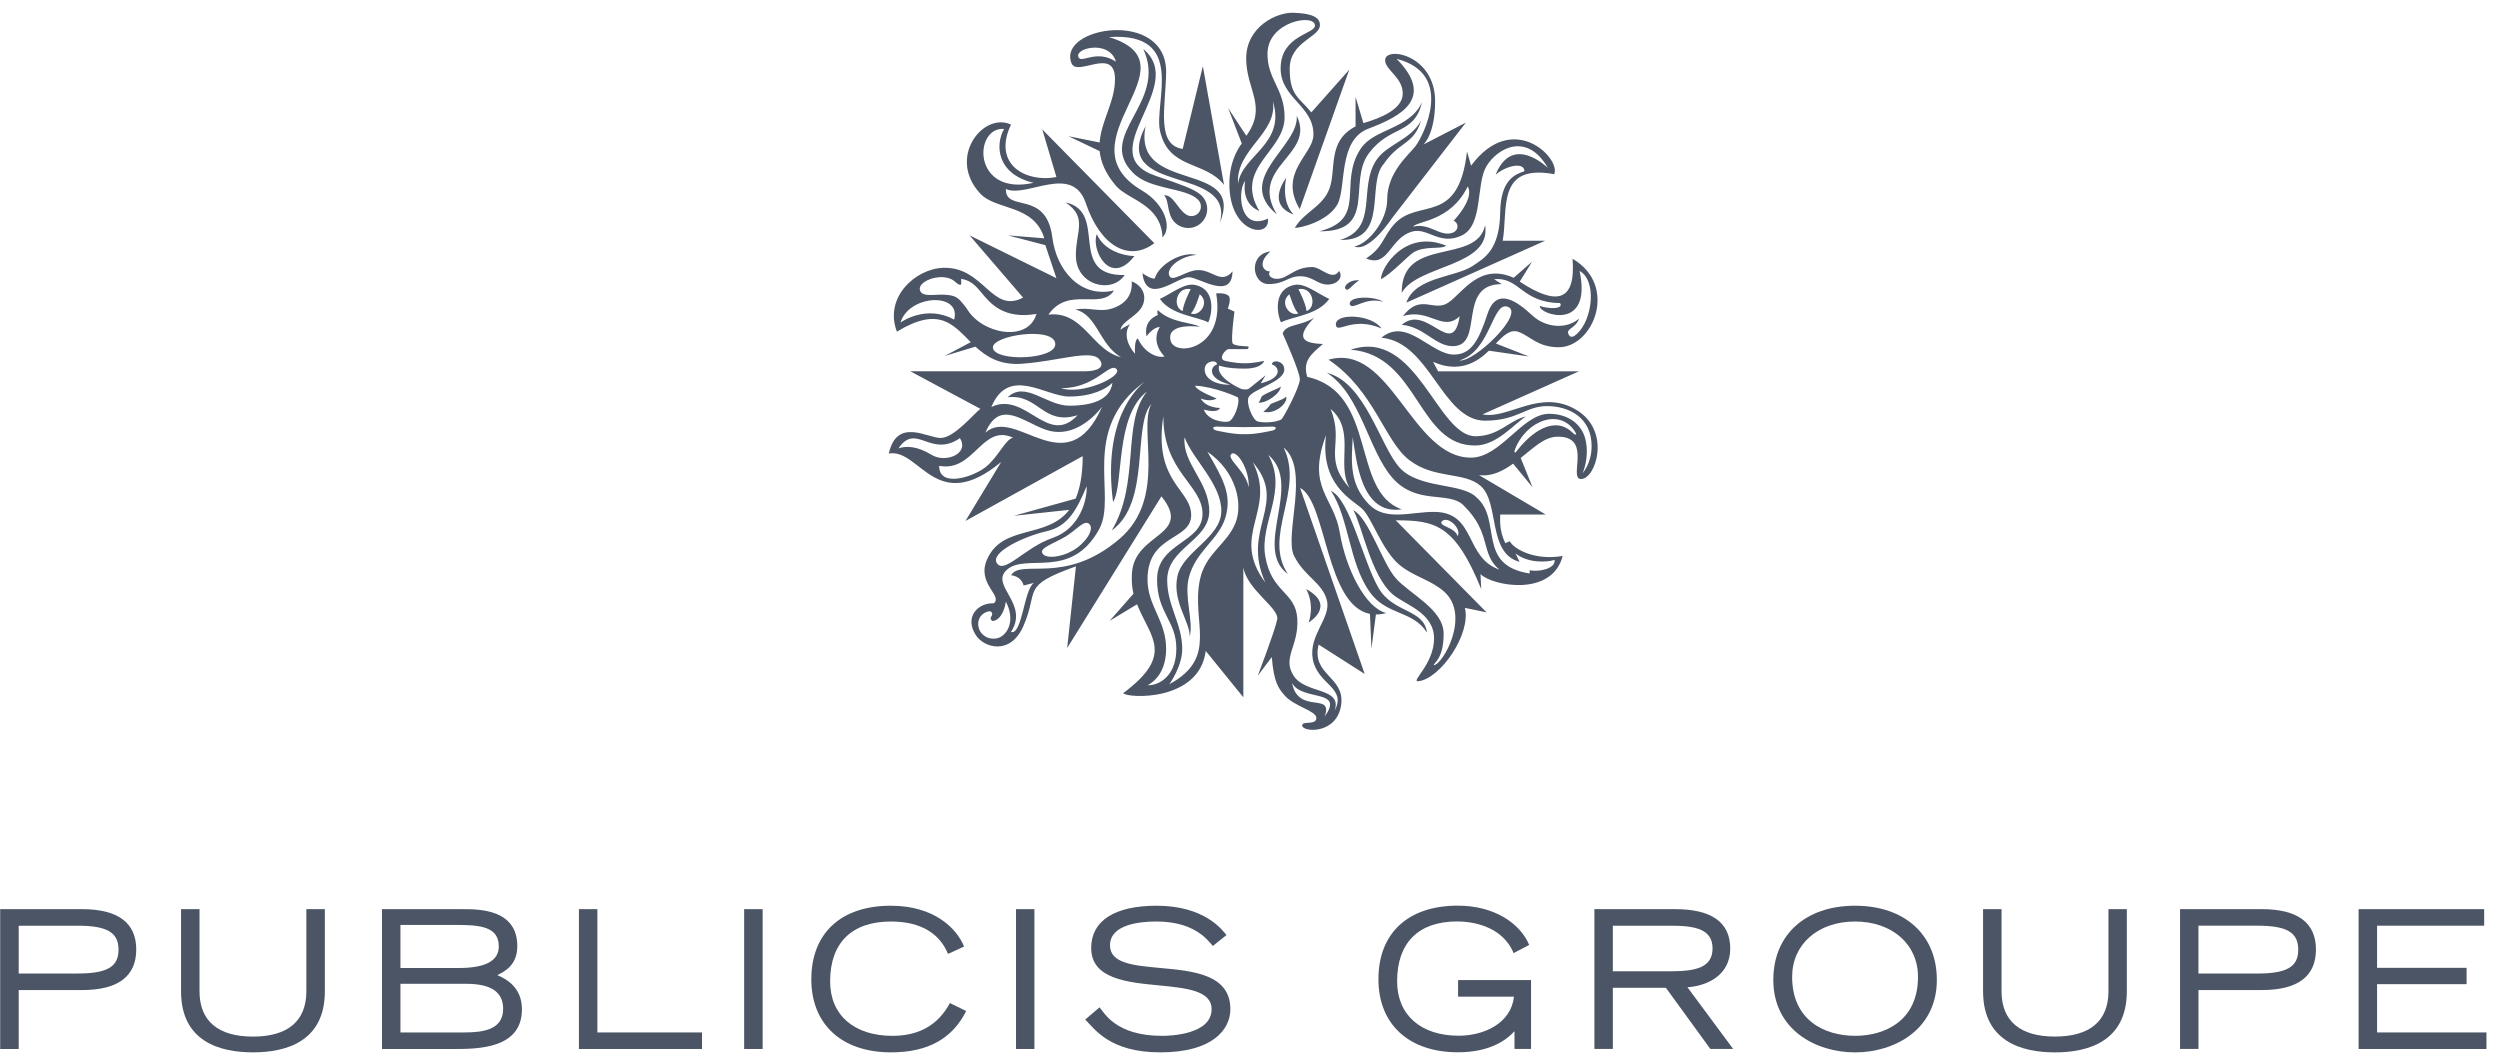 <svg width="160" height="68" viewBox="0 0 160 68" fill="none" xmlns="http://www.w3.org/2000/svg">
<g clip-path="url(#clip0_4329_2079)">
<path d="M90.006 19.37C90.576 17.717 93.136 17.755 94.236 17.029C94.997 16.525 95.98 16.001 96.013 13.574C96.041 11.49 96.986 11.149 97.562 10.96C97.562 10.371 96.465 10.557 95.721 11.178C96.794 8.508 99.06 10.742 99.06 10.742C97.716 8.41 95.817 9.488 95.13 10.644C94.442 11.806 94.949 14.434 93.53 15.082C92.115 15.733 91.364 14.535 90.371 14.823C88.922 15.244 88.879 17.165 87.428 16.54C88.539 15.828 88.494 15.158 89.242 14.339C90.788 12.64 93.331 14.507 93.89 9.694L94.149 10.604C96.829 6.991 99.923 10.162 99.468 11.148C95.753 10.46 96.53 13.417 96.173 15.408H98.887L90.006 19.37ZM92.556 15.723C89.931 14.648 88.38 17.126 88.38 17.868C89.01 17.56 90.057 16.422 90.444 16.168C91.157 15.698 92.267 15.986 92.556 15.723ZM95.049 14.411C95.469 17.087 90.731 16.931 89.712 18.741C89.669 15.081 94.497 16.984 95.049 14.411ZM89.786 20.237C90.917 18.741 91.762 20 92.689 19.37C93.614 18.741 94.681 16.801 96.875 17.777L98.05 16.75L97.265 18.025C99.547 19.528 100.868 19.39 100.643 16.56C103.594 18.281 101.968 22.245 99.739 22.224C98.417 22.212 97.969 21.542 97.208 21.249C96.667 21.041 96.241 21.456 95.737 21.986L97.858 22.817L95.293 22.445C94.514 23.21 93.349 23.892 91.717 23.156L92.039 23.764H101.054L94.883 26.519C96.532 26.862 98.559 24.834 100.897 26.238C103.139 27.591 102.126 30.668 101.186 30.657C100.346 30.648 101.954 27.896 99.659 27.949C98.819 27.971 98.145 28.665 97.325 29.31L98.082 31.185L96.838 29.674C96.176 30.151 95.467 30.51 94.655 30.407L98.924 32.928H96.015C95.982 33.646 96.048 34.141 96.337 34.762L96.63 34.638C96.853 35.107 98.168 35.893 100.011 35.583C99.322 38.239 95.487 37.492 94.753 36.743L94.797 37.697C93.116 33.55 91.825 33.301 89.328 33.301L95.141 39.192L93.752 38.903C94.17 40.553 92.194 43.44 90.778 43.598C90.23 43.664 91.781 42.511 91.781 40.862C91.781 39.215 89.942 38.71 89.162 38.063C87.737 36.878 87.161 33.581 86.613 32.649C87.613 33.176 88.454 36.009 89.327 37.003C90.196 38 92.393 38.996 92.393 40.553C92.393 42.107 91.814 42.387 91.748 42.573C92.327 42.573 94.14 39.389 92.426 37.866C91.573 37.107 90.457 36.892 89.582 36.165C88.432 35.209 87.817 33.16 87.171 32.555C86.547 31.978 84.473 31.019 84.866 27.845C83.604 31.256 85.363 31.767 85.747 34.089C86.136 36.413 87.384 38.903 88.72 39.235C88.488 39.298 88.262 39.327 88.059 39.326L87.772 41.515L87.678 39.289C84.839 38.742 84.9 32.085 83.206 31.226L87.34 43.134L84.393 41.253C83.913 43.193 86.044 43.292 85.842 45.051C85.606 47.053 83.296 46.87 83.338 46.412C83.364 46.122 84.248 46.432 84.248 45.948C84.248 45.492 82.823 45.209 82.214 44.506C81.844 44.069 81.527 43.715 81.394 42.055L80.493 43.25C80.493 43.25 81.591 40.395 81.741 39.649C81.888 38.917 79.855 37.793 79.574 36.329V44.627L77.167 41.66C76.757 44.915 72.171 44.7 71.882 44.363C75.212 41.889 73.604 40.78 72.772 38.675L71.016 39.733L72.543 37.998C72.441 37.607 72.412 37.114 72.447 36.646C72.638 34.077 76.364 34.306 74.332 31.766L68.299 41.473L68.86 36.246C65.285 37.533 66.522 37.721 65.499 40.063C64.666 41.974 62.962 41.456 62.448 40.642C61.694 39.459 62.614 38.569 63.604 38.61C64.2 38.124 62.483 37.354 63.173 35.799C64.172 33.537 66.992 34.516 68.43 32.63L64.897 33.01L68.842 31.911C69.117 31.261 69.289 30.388 69.293 29.192L61.792 33.34L64.077 29.565C59.89 33.036 58.878 28.681 56.884 29.026C57.403 26.702 59.337 28.029 60.202 28.029C61.062 28.029 62.312 26.495 62.743 26.165L58.26 23.762H69.44C70.28 23.762 70.751 23.474 70.348 22.989C69.815 22.356 67.753 23.108 65.413 23.28C63.991 23.385 63.134 22.834 62.427 22.186L60.459 22.782L62.13 21.898C60.979 20.758 60.104 19.585 57.402 21.226C56.56 19.047 58.586 17.183 60.394 17.139C62.98 17.076 63.474 20.108 65.478 19.047L62.054 15.064L67.611 17.802L66.902 15.689L64.507 15.064L66.834 15.252C66.187 13.074 63.749 13.467 62.748 12.402C60.585 10.094 62.927 7.141 64.703 7.972C63.474 10.586 65.735 11.703 67.61 11.33L66.704 8.28L73.877 15.564C72.235 16.81 70.398 15.707 69.496 13.011C68.629 10.427 65.701 12.695 64.379 12.098C64.335 13.632 66.963 12.098 67.351 15.209C67.607 17.243 69.097 19.096 71.296 18.593C70.452 19.875 68.398 18.285 67.099 20.134C69.355 19.885 69.89 22.426 71.743 22.859C70.361 22.07 70.215 20.128 68.823 19.815C69.677 19.629 70.361 20.014 71.195 19.735C72.062 19.445 72.489 18.859 72.429 18.004C73.325 18.365 73.409 19.218 72.992 19.775C72.574 20.332 71.74 20.644 71.714 21.118C71.714 21.118 71.74 21.03 72.322 20.751C71.887 21.331 72.169 22.126 72.645 22.644C72.619 22.302 72.624 21.762 72.822 21.656C73.186 22.5 74.005 22.942 74.528 22.815C73.576 21.796 74.231 20.931 74.231 20.931C73.813 20.913 73.382 21.521 73.382 21.521C73.382 21.521 73.102 20.564 74.108 20.157C74.034 20.011 74.096 19.841 74.096 19.841C74.919 20.678 76.375 20.638 76.785 20.914C76.785 20.914 74.648 20.609 74.914 21.783C75.148 22.884 78.469 22.37 77.834 18.776C77.834 18.776 78.402 18.716 78.624 18.925C78.833 19.129 78.578 19.749 78.578 19.749L79.005 19.943C79.005 19.943 78.777 21.634 78.88 21.955C78.938 22.143 79.7 22.161 79.83 22.165C79.989 22.172 79.889 22.345 79.81 22.345C79.741 22.345 78.617 22.345 78.617 22.345C78.437 22.351 77.914 22.976 78.408 23.094C78.408 23.094 79.032 23.25 79.659 23.25C80.291 23.25 80.904 23.094 80.904 23.094C80.904 23.094 80.802 23.592 79.65 23.592C78.484 23.592 78.03 23.396 78.03 23.396C77.773 24.119 79.289 24.843 79.456 24.894C79.6 24.943 79.852 24.926 79.906 24.892C79.957 24.859 81.003 24.015 81.003 24.015L80.686 24.53C82.106 24.199 81.892 23.483 81.406 23.322C81.382 22.999 82.221 23.057 82.193 23.675C82.156 24.461 80.149 24.9 79.907 25.43C79.742 25.77 80.146 26.868 80.491 26.972C80.825 27.069 81.607 27.057 82.006 26.844C82.121 26.78 83.191 24.771 83.191 24.273C83.191 23.779 82.091 21.347 82.091 21.347C82.294 20.722 83.246 20.885 84.107 20.333C82.701 21.789 83.651 21.975 84.67 22.016C83.897 22.675 83.36 23.102 83.663 24.12C88.181 25.114 86.434 31.475 89.715 32.596C87.114 32.989 86.814 29.505 86.577 27.988C86.479 29.605 86.365 30.967 87.601 32.266C88.667 33.383 90.291 32.751 91.801 32.761C94.482 32.784 93.716 35.677 95.957 36.455C94.706 35.401 95.502 34.138 93.655 32.331C92.715 31.411 90.662 32.346 89.119 30.587C87.57 28.827 87.089 25.247 84.921 23.859C87.4 24.487 88.326 28.578 89.591 29.945C90.848 31.307 93.598 30.884 94.508 31.846C96.161 33.288 94.47 36.176 97.898 36.702V36.497C98.544 36.622 99.578 36.374 99.492 35.833C98.973 36.001 97.767 36.041 96.994 35.419L97.252 35.958C95.179 35.402 95.991 32.182 94.76 31.099C93.706 30.173 91.796 30.68 90.194 29.446C88.605 28.228 87.961 25.006 85.028 23.019C89.012 21.89 90.326 29.289 94.14 29.289C96.046 29.289 97.426 26.483 99.139 26.483C100.356 26.483 101.291 27.149 101.495 28.242C101.712 29.383 101.284 30.285 101.284 30.285C101.284 30.285 101.863 29.664 101.863 28.554C101.863 26.719 100.41 25.991 99.01 25.991C97.621 25.991 97.147 26.925 95.01 26.925C92.263 26.863 91.531 21.904 88.411 21.614C90.037 20.251 91.597 22.718 93.07 22.692C94.138 22.674 94.621 21.851 95.204 20.078C95.785 18.305 97.146 19.331 98.048 20.172C98.947 21.011 100.284 21.071 101.061 20.388C100.857 21.034 100.136 21.024 100.416 21.448C100.54 21.638 100.729 21.549 100.926 21.366C101.951 20.421 102.194 17.929 101.093 17.341C101.934 21.291 98.455 20.112 98.549 19.582C99.196 19.8 100.099 19.768 99.84 19.396C97.352 19.362 97.267 17.714 95.622 17.87L96.11 18.183C93.199 18.183 95.044 22.155 92.973 22.155C91.853 22.155 91.119 20.894 89.709 20.791C91.333 19.373 92.963 23.073 93.42 20.24C92.319 21.287 91.466 19.685 89.786 20.237ZM81.147 13.992C79.279 14.845 79.187 12.15 79.695 11.577C79.695 11.577 79.357 12.995 80.602 13.507C78.939 10.752 82.214 9.707 82.214 7.507C82.214 5.677 81.088 5.078 81.121 3.399C81.153 1.377 84.126 0.847 84.158 1.627C84.176 2.186 81.993 2.249 81.961 4.333C81.924 6.294 84.112 6.761 84.058 8.658C84.024 9.904 81.793 11.054 83.182 13.387L86.355 4.456L83.924 7.194C83.149 6.227 82.541 6.135 82.541 4.397C82.541 2.652 84.477 2.404 84.477 1.593C84.477 0.939 83.505 0.846 82.798 0.819C81.7 0.767 79.756 1.717 79.756 3.741C79.756 5.763 81.134 6.791 79.764 8.691L78.601 6.916L79.474 9.187C79.474 9.187 78.679 10.111 78.679 11.761C78.679 14.997 81.325 15.296 81.147 13.992ZM81.459 6.476C82.326 9.214 79.475 9.946 79.236 11.754C79.066 9.568 81.798 8.529 81.459 6.476ZM82.798 13.73C81.945 12.89 82.319 11.38 82.319 11.38C82.319 11.38 80.971 13.072 82.798 13.73ZM86.384 19.48C86.576 19.899 87.358 18.96 88.534 19.321C87.971 18.934 86.286 18.936 86.384 19.48ZM85.085 12.069C84.652 13.241 83.45 13.572 82.868 14.584C83.184 14.602 84.93 14.202 85.576 13.112C86.201 12.056 85.586 8.984 87.585 8.231C89.669 7.445 91.856 6.284 89.387 3.769C93.172 4.728 91.046 8.762 90.595 9.351C90.171 9.907 88.779 11.009 88.779 12.785C88.779 14.096 87.599 15.593 86.683 15.775C87.648 16.17 89.099 13.947 89.099 13.947L93.815 7.847L91.101 9.249C91.101 9.249 91.847 8.609 91.847 6.48C91.847 3.468 88.609 2.93 88.648 3.866C88.669 4.49 89.746 4.929 89.775 5.952C89.808 6.972 88.379 7.554 87.256 7.88L86.756 6.2V8.089C84.923 9.035 85.541 10.837 85.085 12.069ZM88.562 10.488C89.556 9.026 90.476 9.276 90.95 7.718C90.278 8.961 88.781 9.216 88.093 10.239C86.892 12.024 88.281 14.609 85.763 15.356C88.937 15.434 87.413 11.761 88.562 10.488ZM90.445 14.507C91.482 14.241 92.119 15.149 92.924 14.909C93.371 14.777 93.384 14.266 93.031 14.133C93.031 14.133 94.394 12.718 93.935 11.935C92.814 14.216 90.658 14.133 90.445 14.507ZM86.094 18.459C86.272 18.747 86.522 18.203 86.994 17.948C86.382 17.866 86.005 18.306 86.094 18.459ZM94.462 28.511C95.819 28.478 96.894 27.142 97.66 26.652C96.558 26.908 95.98 27.887 94.462 27.92C91.974 27.971 90.68 20.949 86.447 22.38C90.81 22.722 90.715 28.595 94.462 28.511ZM85.5 20.819C85.591 21.368 86.563 20.221 88.416 21.021C87.781 20.096 85.367 20.008 85.5 20.819ZM81.72 13.722C79.857 10.653 84.24 9.946 82.991 7.411C83.151 9.394 78.941 11.442 81.72 13.722ZM71.982 17.603C68.23 17.666 70.986 13.56 68.195 12.954C69.632 13.924 68.842 14.796 68.855 16.371C68.87 18.262 71.138 18.839 71.982 17.603ZM72.603 16.389C71.847 16.369 70.632 16.007 70.198 14.986C69.803 15.915 71.021 18.421 72.603 16.389ZM88.225 37.628C87.212 35.868 86.41 31.975 85.179 31.414C86.338 33.144 86.332 36.055 87.687 37.922C88.761 39.391 90.432 39.065 91.329 40.49C91.138 38.957 89.161 39.252 88.225 37.628ZM81.973 24.744C81.737 24.909 81.191 25.066 80.757 25.357C80.717 25.429 80.634 25.698 80.54 25.759C80.981 25.852 81.932 25.213 81.973 24.744ZM93.399 23.07C94.375 23.189 97.555 20.089 96.528 19.647C95.5 19.203 95.437 22.47 93.399 23.07ZM66.15 11.701C63.792 11.146 63.674 9.276 64.263 8.251C62.3 8.095 62.199 12.582 66.15 11.701ZM57.632 20.642C57.632 20.642 59.245 19.454 61.065 20.456C61.542 18.69 58.178 18.839 57.632 20.642ZM66.332 20.092C64.246 20.446 63.389 19.43 62.836 18.76C62.5 18.358 62.188 17.96 61.539 17.851C61.5 17.845 61.511 17.9 61.516 17.969C61.524 18.059 61.536 18.195 61.479 18.224C61.438 18.245 61.342 18.226 61.117 18.023C60.884 17.813 60.526 17.713 60.112 17.741C59.752 17.763 59.391 17.884 59.141 18.061C58.901 18.235 58.813 18.434 58.893 18.62C59.018 18.907 59.418 18.89 59.884 18.87C60.257 18.851 60.682 18.836 61.059 18.962C61.352 19.062 61.592 19.376 61.867 19.739C62.818 21.39 65.806 21.942 66.332 20.092ZM67.539 22.018C67.505 20.855 63.434 21.456 63.546 22.266C63.668 23.162 67.57 23.031 67.539 22.018ZM67.904 24.84C69.213 25.304 71.882 24.093 71.458 23.623C71.025 23.146 70.095 24.872 67.904 24.84ZM63.445 26.048C65.65 24.997 67.051 28.631 68.968 26.572C66.751 27.267 66.463 25.195 64.493 25.425C65.612 24.345 66.963 25.964 68.429 25.964C69.892 25.964 71.06 25.588 71.195 24.499C70.814 24.88 69.921 25.378 68.418 25.378C66.909 25.379 64.558 23.385 63.445 26.048ZM59.614 29.106C60.513 29.663 62.064 29.04 61.435 28.043C59.534 29.342 58.644 27.007 57.499 28.699C57.976 28.524 58.706 28.544 59.614 29.106ZM64.836 28.016C62.854 27.084 62.343 30.246 60.109 29.813C60.086 31.215 62.226 30.555 63.066 29.905C63.89 29.261 64.336 28.109 64.836 28.016ZM70.534 26.035C69.702 27.085 68.392 28.009 66.933 27.505C65.476 27.001 63.982 25.51 63.066 27.69C65.005 25.944 68.269 31.125 70.534 26.035ZM69.718 33.541C69.405 33.22 68.878 33.937 68.184 34.346C67.401 34.81 66.477 35.074 66.729 35.436C66.957 35.768 67.901 35.676 68.664 35.234C69.458 34.773 70.064 33.892 69.718 33.541ZM63.812 36.06C64.294 36.742 65.601 35.034 67.355 34.432C69.164 33.811 69.584 31.919 69.547 31.119C68.931 32.565 68.388 33.683 66.982 33.999C65.574 34.315 63.312 35.358 63.812 36.06ZM64.376 38.502C64.186 39.672 63.589 39.78 63.498 39.732C63.41 39.682 63.368 39.552 63.437 39.467C63.519 39.37 63.531 39.235 63.418 39.14C63.306 39.047 62.472 39.294 62.622 40.122C62.698 40.527 63.104 40.944 63.737 40.863C64.37 40.789 65.064 39.844 64.376 38.502ZM73.691 25.852C72.453 27.185 73.674 32.148 71.15 33.952C73.001 30.85 71.763 27.063 73.414 25.052C71.339 26.63 71.941 30.982 71.236 32.134C70.545 26.81 72.773 24.861 73.254 24.423C69.066 27.518 71.527 31.709 70.35 33.863C68.534 37.174 65.662 35.351 64.43 36.475C63.338 37.472 65.897 38.636 64.701 40.446C65.428 40.662 65.524 37.731 66.174 37.302L65.512 37.472C65.338 36.843 64.707 36.817 64.707 36.817C65.348 35.732 68.127 37.497 71.645 34.492C74.755 31.835 72.806 27.447 73.691 25.852ZM77.851 27.303C77.681 27.303 77.65 27.358 77.646 27.389C77.636 27.451 77.728 27.521 77.845 27.552C77.857 27.554 78.986 27.822 79.654 27.786C80.318 27.821 81.435 27.554 81.447 27.552C81.576 27.521 81.656 27.45 81.649 27.389C81.644 27.358 81.614 27.303 81.444 27.303C81.411 27.303 80.261 27.337 79.654 27.337C79.042 27.338 77.883 27.303 77.851 27.303ZM77.099 23.676C77.134 24.462 78.279 24.672 78.741 24.609C77.314 24.284 77.398 23.485 77.886 23.324C77.908 23.001 77.07 23.059 77.099 23.676ZM76.489 24.683C76.529 24.99 77.864 25.5 77.864 25.5C77.864 25.5 77.533 25.755 76.845 25.509C77.197 26.12 78.075 26.109 78.075 26.109C78.075 26.109 78.009 26.473 77.049 26.218C77.286 26.9 78.306 27.07 78.64 26.973C78.986 26.869 79.38 25.771 79.224 25.431C79.224 25.431 77.826 24.762 76.489 24.683ZM75.286 41.508C75.286 39.719 74.052 39.247 74.052 37.082C74.052 34.72 76.961 34.759 76.961 32.889C76.961 31.019 74.452 30.234 74.452 26.638C73.806 30.863 76.236 31.302 76.236 32.962C76.236 34.62 73.441 34.167 73.441 37.082C73.441 38.795 74.632 39.699 74.632 41.527C74.632 43.357 73.452 43.847 73.452 43.847C73.9 43.906 75.286 43.499 75.286 41.508ZM77.273 28.911C78.285 30.654 78.851 31.664 78.431 33.108C78.009 34.549 76.503 35.277 76.082 36.983C75.776 38.218 76.394 39.708 76.144 40.743C76.169 39.805 75.01 38.485 75.353 36.885C75.697 35.285 78.164 34.424 78.164 32.694C78.164 30.963 76.324 29.387 75.812 27.985C75.652 29.665 77.392 30.825 77.392 32.714C77.392 34.604 74.7 35.055 74.7 37.123C74.7 38.775 75.663 39.93 75.663 41.529C75.663 42.661 74.838 43.789 74.838 43.789C78.033 42.058 76.217 39.833 76.797 37.089C77.159 35.394 78.524 34.845 79.075 33.458C79.55 32.248 79.14 30.193 77.273 28.911ZM79.914 31.204C79.99 30.023 79.124 28.752 78.802 29.059C78.482 29.368 79.769 30.181 79.914 31.204ZM80.985 37.289C79.396 33.814 82.484 32.255 80.179 29.584C81.757 32.713 78.669 34.18 80.985 37.289ZM82.691 43.713C83.092 45.768 85.363 44.252 84.777 45.858C86.085 44.065 83.327 44.901 82.691 43.713ZM82.826 35.587C82.151 34.268 83.87 30.049 82.151 28.64C83.503 31.424 80.784 34.275 82.426 36.742C80.15 35.062 83.425 31.02 81.171 29.114C82.447 31.386 80.63 33.432 80.969 35.55C81.353 37.96 82.922 37.84 83.027 39.601C83.131 41.366 82.03 42.087 82.803 43.265C83.565 44.422 85.905 43.983 85.422 45.465C86.206 44.009 84.334 43.821 84.022 42.21C83.722 40.653 85.206 39.549 84.922 38.421C84.634 37.291 83.488 36.906 82.826 35.587ZM86.378 31.237C85.486 29.708 86.809 27.583 85.156 26.168C86.072 28.396 84.601 29.244 86.378 31.237ZM92.307 33.341C91.952 33.666 93.161 33.736 93.281 34.316C93.574 33.835 92.662 33.018 92.307 33.341ZM100.858 27.727C99.925 26.049 97.666 26.875 96.947 28.793C96.893 28.939 96.931 29.047 97.069 28.871C98.001 27.654 99.504 26.546 100.669 27.714C100.831 27.874 100.906 27.81 100.858 27.727ZM82.315 25.371C82.269 25.482 81.968 25.603 81.327 25.849C81.242 25.994 81.044 26.223 80.853 26.347C81.61 26.553 82.452 25.787 82.315 25.371ZM83.75 39.842C83.75 39.842 85.556 38.769 83.596 37.7C84.172 38.789 83.75 39.842 83.75 39.842ZM81.181 18.18C82.243 18.18 82.41 17.681 83.215 17.681C84.023 17.681 84.314 18.212 84.963 18.212C85.602 18.212 85.991 17.744 85.701 17.339C85.282 18.025 84.543 17.09 83.986 17.09C83.146 17.09 82.79 17.439 82.242 17.713C81.633 18.025 81.045 17.726 81.275 17.371C80.806 17.363 80.498 16.78 81.307 16.094C79.89 16.251 80.111 18.18 81.181 18.18ZM76.249 13.83C76.128 13.83 76.014 13.793 75.915 13.728C75.357 13.376 75.059 12.408 74.492 12.509C74.827 12.766 74.671 13.677 75.14 14.186C75.363 14.435 75.689 14.592 76.051 14.592C76.716 14.592 77.261 14.049 77.261 13.379C77.261 12.988 77.077 12.64 76.789 12.419C76.358 12.088 75.754 11.864 73.983 11.261C69.754 9.825 76.081 5.541 73.171 3.139C74.768 6.592 70.091 8.64 72.518 11.063C73.581 12.158 75.873 11.989 76.668 12.773C76.783 12.885 76.859 13.044 76.859 13.216C76.861 13.555 76.589 13.83 76.249 13.83ZM76.702 17.285C75.902 17.275 74.974 18.171 74.818 17.594C74.681 17.144 75.5 16.394 76.579 16.317C75.671 16.066 74.17 16.903 73.902 17.827C73.615 17.857 73.115 17.484 73.115 17.484C73.361 19.593 75.325 17.74 76.077 17.74C76.739 17.74 78.843 19.262 78.882 17.367C78.156 18.228 77.629 17.285 76.702 17.285ZM70.376 9.118C70.479 7.719 71.373 6.48 71.359 5.05C71.345 2.953 68.945 4.938 68.58 4.052C67.618 1.713 74.723 0.528 74.633 4.677C74.588 6.865 73.991 9.28 75.692 9.531L76.983 4.237L78.339 11.831C77.104 10.266 74.795 10.87 74.239 8.369C73.839 6.553 75.968 2.033 70.974 2.373C76.757 4.139 67.747 9.06 73.105 12.204C74.537 13.054 75.035 14.55 74.4 15.194C74.31 13.064 72.193 12.798 71.423 11.893C70.73 11.081 70.449 10.355 70.377 9.672L68.385 8.718L70.376 9.118ZM71.421 3.947C70.983 2.468 68.576 3.126 69.063 3.717C69.291 3.995 70.236 3.171 71.421 3.947ZM73.32 8.064C70.964 12.522 79.124 10.495 78.06 14.288C79.769 10.187 72.429 12.47 73.32 8.064ZM77.326 20.632C76.644 20.259 74.959 20.174 74.232 19.131C75.003 18.775 75.796 18.099 76.468 18.235C77.982 18.538 77.474 20.399 77.326 20.632ZM76.206 18.506C75.291 18.315 74.999 19.644 75.691 19.908C75.732 19.424 76.152 18.613 76.206 18.506ZM76.781 18.835C76.732 18.955 76.523 19.739 76.216 20.064C76.781 20.284 77.445 19.345 76.781 18.835ZM82.845 18.235C83.506 18.099 84.301 18.775 85.071 19.131C84.347 20.174 82.661 20.259 81.989 20.632C81.829 20.399 81.321 18.538 82.845 18.235ZM83.619 19.909C84.307 19.644 84.015 18.315 83.098 18.507C83.151 18.613 83.571 19.424 83.619 19.909ZM83.088 20.064C82.788 19.739 82.574 18.955 82.522 18.835C81.858 19.345 82.521 20.284 83.088 20.064ZM91.01 6.539C90.22 8.271 87.958 8.222 87.099 9.496C85.593 11.727 87.585 14.017 84.432 14.804C88.17 14.845 86.236 11.658 87.599 9.823C88.962 7.984 90.511 8.664 91.01 6.539Z" fill="#4C5566"/>
<path d="M5.246 58.185H0.011V67.135H1.197V63.365H5.246C7.548 63.365 8.72 62.492 8.72 60.767C8.72 59.056 7.548 58.185 5.246 58.185ZM4.969 62.304H1.197V59.245H4.969C6.853 59.245 7.586 59.676 7.586 60.782C7.586 61.88 6.853 62.304 4.969 62.304Z" fill="#4C5566"/>
<path d="M19.607 58.185V63.445C19.607 65.339 18.426 66.342 16.19 66.342C13.953 66.342 12.769 65.338 12.769 63.445V58.185H11.587V63.445C11.587 66.674 14.088 67.351 16.19 67.351C18.289 67.351 20.791 66.673 20.791 63.445V58.185H19.607Z" fill="#4C5566"/>
<path d="M31.829 62.408C32.373 62.143 33.107 61.722 33.107 60.55C33.107 58.186 30.66 58.186 29.619 58.186H24.448V67.136H29.024C30.555 67.136 33.404 67.136 33.404 64.599C33.404 63.178 32.405 62.662 31.829 62.408ZM25.629 59.196H28.964C30.487 59.196 31.923 59.196 31.923 60.565C31.923 61.499 31.073 61.953 29.328 61.953H25.629V59.196ZM29.716 66.076H25.629V62.964H29.842C31.427 62.964 32.201 63.487 32.201 64.562C32.201 65.896 30.946 66.076 29.716 66.076Z" fill="#4C5566"/>
<path d="M37.051 58.185V67.135H44.93V66.076H38.232V58.185H37.051Z" fill="#4C5566"/>
<path d="M48.81 58.186H47.625V67.135H48.81V58.186Z" fill="#4C5566"/>
<path d="M51.924 62.677C51.924 65.559 53.876 67.351 57.022 67.351C59.421 67.351 60.963 66.446 61.836 64.706L60.795 64.196C60.084 65.512 58.922 66.294 57.118 66.294C54.656 66.294 53.128 64.959 53.128 62.814C53.128 60.339 54.513 58.977 57.022 58.977C59.012 58.977 60.163 59.808 60.673 61.05L61.702 60.579C61.209 59.377 59.754 57.966 57.01 57.966C53.82 57.966 51.924 59.73 51.924 62.677Z" fill="#4C5566"/>
<path d="M66.203 58.186H65.025V67.135H66.203V58.186Z" fill="#4C5566"/>
<path d="M69.836 60.673C69.836 62.647 72.128 62.868 74.149 63.063C75.897 63.231 77.543 63.39 77.543 64.586C77.543 66.21 74.91 66.294 74.376 66.294C71.381 66.294 70.667 64.795 70.372 64.47L69.455 65.249C70.092 65.905 71.067 67.351 74.257 67.351C77.566 67.351 78.743 65.923 78.743 64.586C78.743 62.361 76.374 62.143 74.28 61.952C72.537 61.794 71.041 61.657 71.041 60.502C71.041 59.176 72.903 58.977 74.008 58.977C76.461 58.977 77.29 60.167 77.624 60.543L78.493 59.844C78.242 59.528 77.098 57.966 74.032 57.966C71.328 57.966 69.836 58.929 69.836 60.673Z" fill="#4C5566"/>
<path d="M88.219 62.671C88.219 65.554 90.164 67.346 93.311 67.346C95.293 67.346 96.374 66.609 96.927 66V67.132H97.987V62.724H93.317V63.785H96.891C96.716 65.507 94.946 66.286 93.36 66.286C90.928 66.286 89.416 64.953 89.416 62.806C89.416 60.332 90.783 58.972 93.258 58.972C94.118 58.972 96.119 59.201 96.872 60.999L97.868 60.473C97.273 59.065 95.604 57.961 93.3 57.961C90.114 57.961 88.219 59.72 88.219 62.671Z" fill="#4C5566"/>
<path d="M107.997 63.185C109.282 63.093 110.735 62.406 110.735 60.707C110.735 59.034 109.547 58.185 107.205 58.185H102.042V67.132H103.223V63.219H106.617L109.461 67.132H110.922L107.997 63.185ZM103.222 62.16V59.245H106.958C108.546 59.245 109.603 59.492 109.603 60.698C109.603 61.912 108.546 62.16 106.958 62.16H103.222Z" fill="#4C5566"/>
<path d="M118.724 57.966C115.543 57.966 113.492 59.829 113.492 62.714C113.492 65.9 116.201 67.353 118.724 67.353C121.243 67.353 123.958 65.9 123.958 62.714C123.959 59.83 121.902 57.966 118.724 57.966ZM118.724 66.292C116.777 66.292 114.697 65.301 114.697 62.518C114.697 60.432 116.35 58.977 118.724 58.977C121.094 58.977 122.752 60.432 122.752 62.518C122.753 65.3 120.674 66.292 118.724 66.292Z" fill="#4C5566"/>
<path d="M134.941 58.185V63.443C134.941 65.339 133.756 66.34 131.516 66.34C129.278 66.34 128.099 65.339 128.099 63.443V58.185H126.916V63.443C126.916 66.672 129.422 67.353 131.516 67.353C133.616 67.353 136.117 66.671 136.117 63.443V58.185H134.941Z" fill="#4C5566"/>
<path d="M144.757 58.185H139.523V67.132H140.703V63.363H144.758C147.057 63.363 148.221 62.49 148.221 60.767C148.219 59.055 147.055 58.185 144.757 58.185ZM144.472 62.306H140.701V59.244H144.472C146.357 59.244 147.088 59.674 147.088 60.781C147.089 61.878 146.357 62.306 144.472 62.306Z" fill="#4C5566"/>
<path d="M150.951 58.185V67.135H159.134V66.076H152.133V62.986H157.862V61.941H152.133V59.245H158.987V58.185H150.951Z" fill="#4C5566"/>
</g>
<defs>
<clipPath id="clip0_4329_2079">
<rect width="160" height="68" fill="white"/>
</clipPath>
</defs>
</svg>

